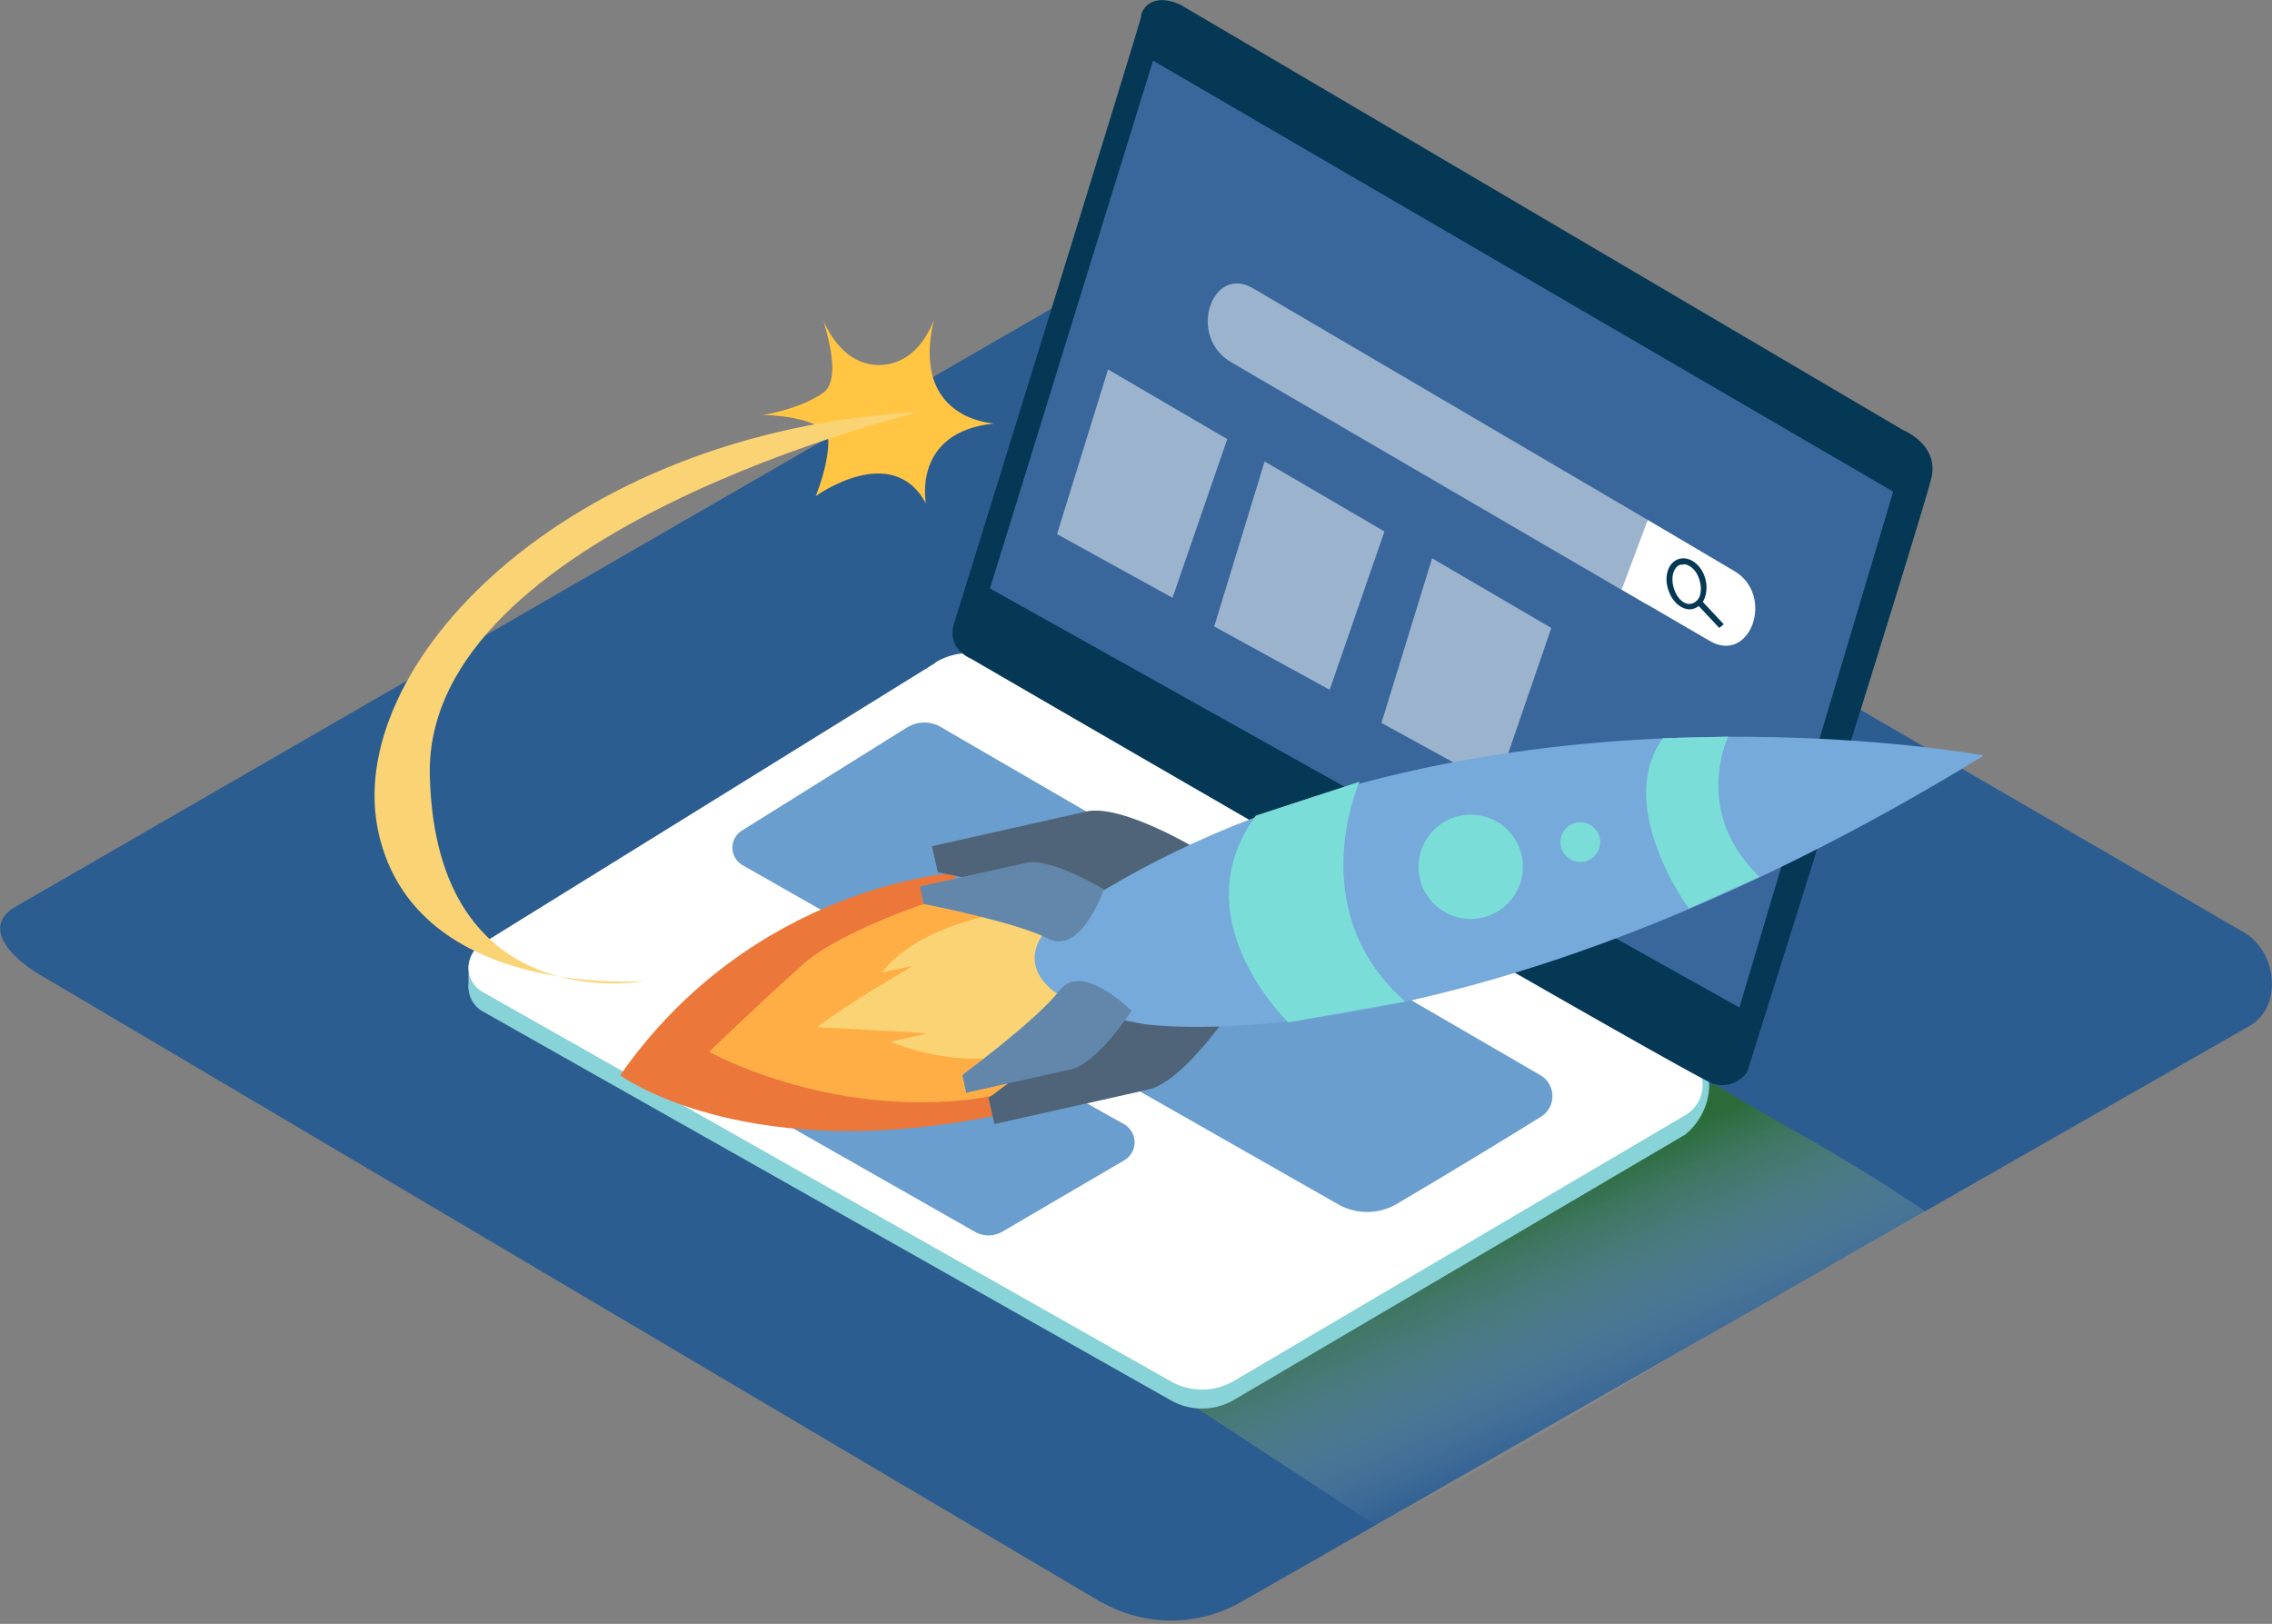 <svg xmlns="http://www.w3.org/2000/svg" width="610" height="436" fill="none" viewBox="0 0 610 436">
  <rect x="0" y="0" width="610" height="436" fill="#808080" stroke="none"/>
  <path fill="#2C5D90"
    d="m296 430.4-284.1-168c-9-5-16.8-13.4-8-18.8L289 79c4.3-2.6 10.8-4.4 15.2-1.8l298.2 173.1c9 5.2 10.6 20 1.5 25.2L333.4 430a37.8 37.8 0 0 1-37.4.3Z" />
  <path fill="url(#a)"
    d="M441 368.9c25.3-15.3 50.4-29 76-43.6-25.1-17-37.8-22.5-57-34.4l-145 83 54.4 35.7c24-12.5 48.5-26.7 71.6-40.7Z"
    opacity=".6" style="mix-blend-mode:multiply" />
  <path fill="#ADCEE1" d="M125.8 259v6.3l3.2 3.8" />
  <path fill="#88D3D8"
    d="m251.1 183.1-121.7 75.5a7.5 7.5 0 0 0 .3 13L314.4 376a17 17 0 0 0 17-.2l121.1-71.2c8.8-7.3 8.2-20.9 0-21.4L268.8 182.8a17.2 17.2 0 0 0-17.7.3Z" />
  <path fill="#fff"
    d="m251.1 178-121.7 75.4a7.5 7.5 0 0 0 .3 13l184.7 104.5a17 17 0 0 0 17-.2l121.1-71.3a9.4 9.4 0 0 0 0-16.2L268.8 177.7a17.2 17.2 0 0 0-17.7.2Z" />
  <path fill="#053855"
    d="M256.1 167.6S306.7 4.4 306.4 4.4c-.4 0 1.5-7.2 10.6-3.1l194 114.2s9.5 3.8 7.6 12.6c-2 8.9-49.5 159.7-49.5 159.7a8.2 8.2 0 0 1-9.1 3.2c-6-1.9-199.4-114.2-199.4-114.2s-6.4-2.5-4.5-9.2Z" />
  <path fill="#39679C" d="M309.6 16.3 508.3 132 467 270.5 265.8 158l43.8-141.8Z" />
  <path fill="#75AADB"
    d="M243.7 195.2 199.2 223a5.4 5.4 0 0 0 .2 9.3l159.8 91a15.7 15.7 0 0 0 15.7 0c10.2-6 28-16.7 38.7-23.4a6.5 6.5 0 0 0 0-11.2l-161-93.5a8.7 8.7 0 0 0-9 .1Zm2.3 75.3 55.9 31.4a5.6 5.6 0 0 1 0 9.6l-32.8 19.2a7.4 7.4 0 0 1-7.4 0l-57.1-32.5a4.7 4.7 0 0 1 0-8.1l34.1-19.6a7.4 7.4 0 0 1 7.4 0Z" />
  <path fill="#053855"
    d="M243.7 195.2 199.2 223a5.4 5.4 0 0 0 .2 9.3l159.8 91a15.7 15.7 0 0 0 15.7 0c10.2-6 28-16.7 38.7-23.4a6.5 6.5 0 0 0 0-11.2l-161-93.5a8.7 8.7 0 0 0-9 .1Zm2.3 75.3 55.9 31.4a5.6 5.6 0 0 1 0 9.6l-32.8 19.2a7.4 7.4 0 0 1-7.4 0l-57.1-32.5a4.7 4.7 0 0 1 0-8.1l34.1-19.6a7.4 7.4 0 0 1 7.4 0Z"
    opacity=".1" />
  <path fill="#FFC543"
    d="M267 113.7s-22.6-.8-16.3-27.7c-2 5.2-6.3 11.7-14.3 12-8.1.2-12.8-6.3-15.3-11.8 2 6.6 4.1 16.2 0 19.2-6.5 4.6-16.3 6-16.3 6s17.4.2 17.6 7c0 6.8-3.4 14.8-3.4 14.8s20.6-14.9 29.6 2c0 0-3.9-19.2 18.3-21.5Z" />
  <path fill="#FAD374"
    d="M247 110.6s-133.2 31.8-131.6 97.6c1.6 65.8 57.7 55.2 57.7 55.2s-61.2 5-71.4-39.5c-10.3-44.5 49.7-108.2 145.2-113.3Z" />
  <path fill="#fff" d="m442.4 139.6-106-62.2c-11-6.5-17.9 13.1-5.6 20l111.5 65v-22.8Z" opacity=".5" />
  <path fill="#fff" d="m465.6 153.3-23.2-13.7-7 18.7 23.5 13.7c11 6.6 17.8-12.2 6.7-18.7Z" />
  <path fill="#053855"
    d="M453.7 163.6c-2.4 0-4.8-2.1-5.8-5.3-1.2-3.6 0-7.3 2.8-8.2 2.8-.9 6 1.4 7.1 5.1.5 1.7.5 3.4 0 5a4.7 4.7 0 0 1-3 3.2 4 4 0 0 1-1 .2Zm-1.8-12h-.7c-1.9.6-2.7 3.4-1.8 6.3.9 3 3.1 4.8 5 4.1a3.2 3.2 0 0 0 2-2.1c.4-1.4.3-2.8-.1-4.1-.7-2.6-2.6-4.3-4.3-4.3Z" />
  <path fill="#053855" d="m456.8 161.2-1.2 1 6 6.4 1.2-1-6-6.4Z" />
  <path fill="#fff"
    d="m297.5 99.2-13.7 44.2 31 17.1 14.7-42.6-32-18.7Zm42 24.8L326 168.2l31 17 14.7-42.5-32-18.7Zm45 25.9-13.6 44.2 31 17 14.6-42.5-32-18.7Z"
    opacity=".5" />
  <path fill="#EB773A" d="M256.1 234.4s-54 3.3-89.6 54.3c0 0 38.3 28.3 116.5 7.1" />
  <path fill="#FFAE46"
    d="M252.4 241.2s-26.1 8.2-36.8 17.7c-10.6 9.4-25.2 23.5-25.2 23.5s31.4 17.6 70.8 12.7c39.4-4.8 26-53.3-8.8-53.9Z" />
  <path fill="#FAD374"
    d="M273.5 243.8c-2 1.3-26 3.4-36.7 17.3l8.4-1.8s-17.4 10-25.8 16.5c0 0 30.6 1.5 29.5 1.7l-9.8 2.2a63 63 0 0 0 38.7 2.7c18.8-6 10-35.2 10-35.2l-14.3-3.4Z" />
  <path fill="#75AADB" d="M331.4 270s-13.3 20.3-23 22.5l-41.4 9.3-1.6-7s29.4-21.4 38-32.9c8.6-11.4 28 8 28 8Z" />
  <path fill="#363636" d="M331.4 270s-13.3 20.3-23 22.5l-41.4 9.3-1.6-7s29.4-21.4 38-32.9c8.6-11.4 28 8 28 8Z"
    opacity=".6" />
  <path fill="#75AADB"
    d="M322.1 228.4s-20.8-12.7-30.5-10.5l-41.4 9.3 1.6 7s35.8 6.8 48.5 13.4c12.7 6.6 21.8-19.2 21.8-19.2Z" />
  <path fill="#363636"
    d="M322.1 228.4s-20.8-12.7-30.5-10.5l-41.4 9.3 1.6 7s35.8 6.8 48.5 13.4c12.7 6.6 21.8-19.2 21.8-19.2Z"
    opacity=".6" />
  <path fill="#75AADB"
    d="M444.7 239.6c10-6.4 19.1-14 27.3-22.7 0 0-12.9-5.7-34.6-8.7-3 10.5 1.3 21.8 7.3 31.4Zm-69.3 16.3c8.2-1.9 13-11 11-20.2-2.1-9.3-10.4-15.3-18.6-13.5-8.2 1.8-13.1 10.9-11 20.2 2 9.3 10.4 15.3 18.6 13.5Z" />
  <path fill="#75AADB"
    d="M532.4 202.8S398 178 296.4 239c0 0-21.4 8.8-18.3 20.6 3.2 11.7 29.4 15.4 29.4 15.4s86 13 224.9-72Z" />
  <path fill="#75AADB"
    d="M296.5 238.9s-14.4-8.8-21-7.2L247 238l1 4.7s24.7 4.8 33.4 9.3c8.8 4.6 15-13.2 15-13.2Zm7.3 32.5s-9.2 14-16 15.6l-28.4 6.4-1-4.8s20.1-14.8 26.1-22.7c6-7.9 19.3 5.5 19.3 5.5Z" />
  <path fill="#363636"
    d="M296.5 238.9s-14.4-8.8-21-7.2L247 238l1 4.7s24.7 4.8 33.4 9.3c8.8 4.6 15-13.2 15-13.2Zm7.3 32.5s-9.2 14-16 15.6l-28.4 6.4-1-4.8s20.1-14.8 26.1-22.7c6-7.9 19.3 5.5 19.3 5.5Z"
    opacity=".3" />
  <path fill="#75AADB"
    d="M464 197.8s-9.8 20.2 8.4 37.6l-19 8.5s-20.2-27.5-6.9-45.7l17.4-.4Zm-99 12.1s-15.5 34.6 12.3 59l-31.4 5.6s-29.1-27.8-8.7-55.5l27.8-9.1Zm60.5 21.4a5.3 5.3 0 1 0-2.4-10.4 5.3 5.3 0 0 0 2.4 10.4Zm-28.7 15.3a14 14 0 1 0-6.2-27.2 14 14 0 0 0 6.2 27.2Z" />
  <path fill="#7FFFD4"
    d="M464 197.8s-9.8 20.2 8.4 37.6l-19 8.5s-20.2-27.5-6.9-45.7l17.4-.4Zm-99 12.1s-15.5 34.6 12.3 59l-31.4 5.6s-29.1-27.8-8.7-55.5l27.8-9.1Zm60.5 21.4a5.3 5.3 0 1 0-2.4-10.4 5.3 5.3 0 0 0 2.4 10.4Zm-28.7 15.3a14 14 0 1 0-6.2-27.2 14 14 0 0 0 6.2 27.2Z"
    opacity=".6" />
  <defs>
    <linearGradient id="a" x1="431.8" x2="404.6" y1="384.8" y2="324" gradientUnits="userSpaceOnUse">
      <stop stop-color="#fff" stop-opacity="0" />
      <stop offset="1" stop-color="#297600" />
    </linearGradient>
  </defs>
</svg>
